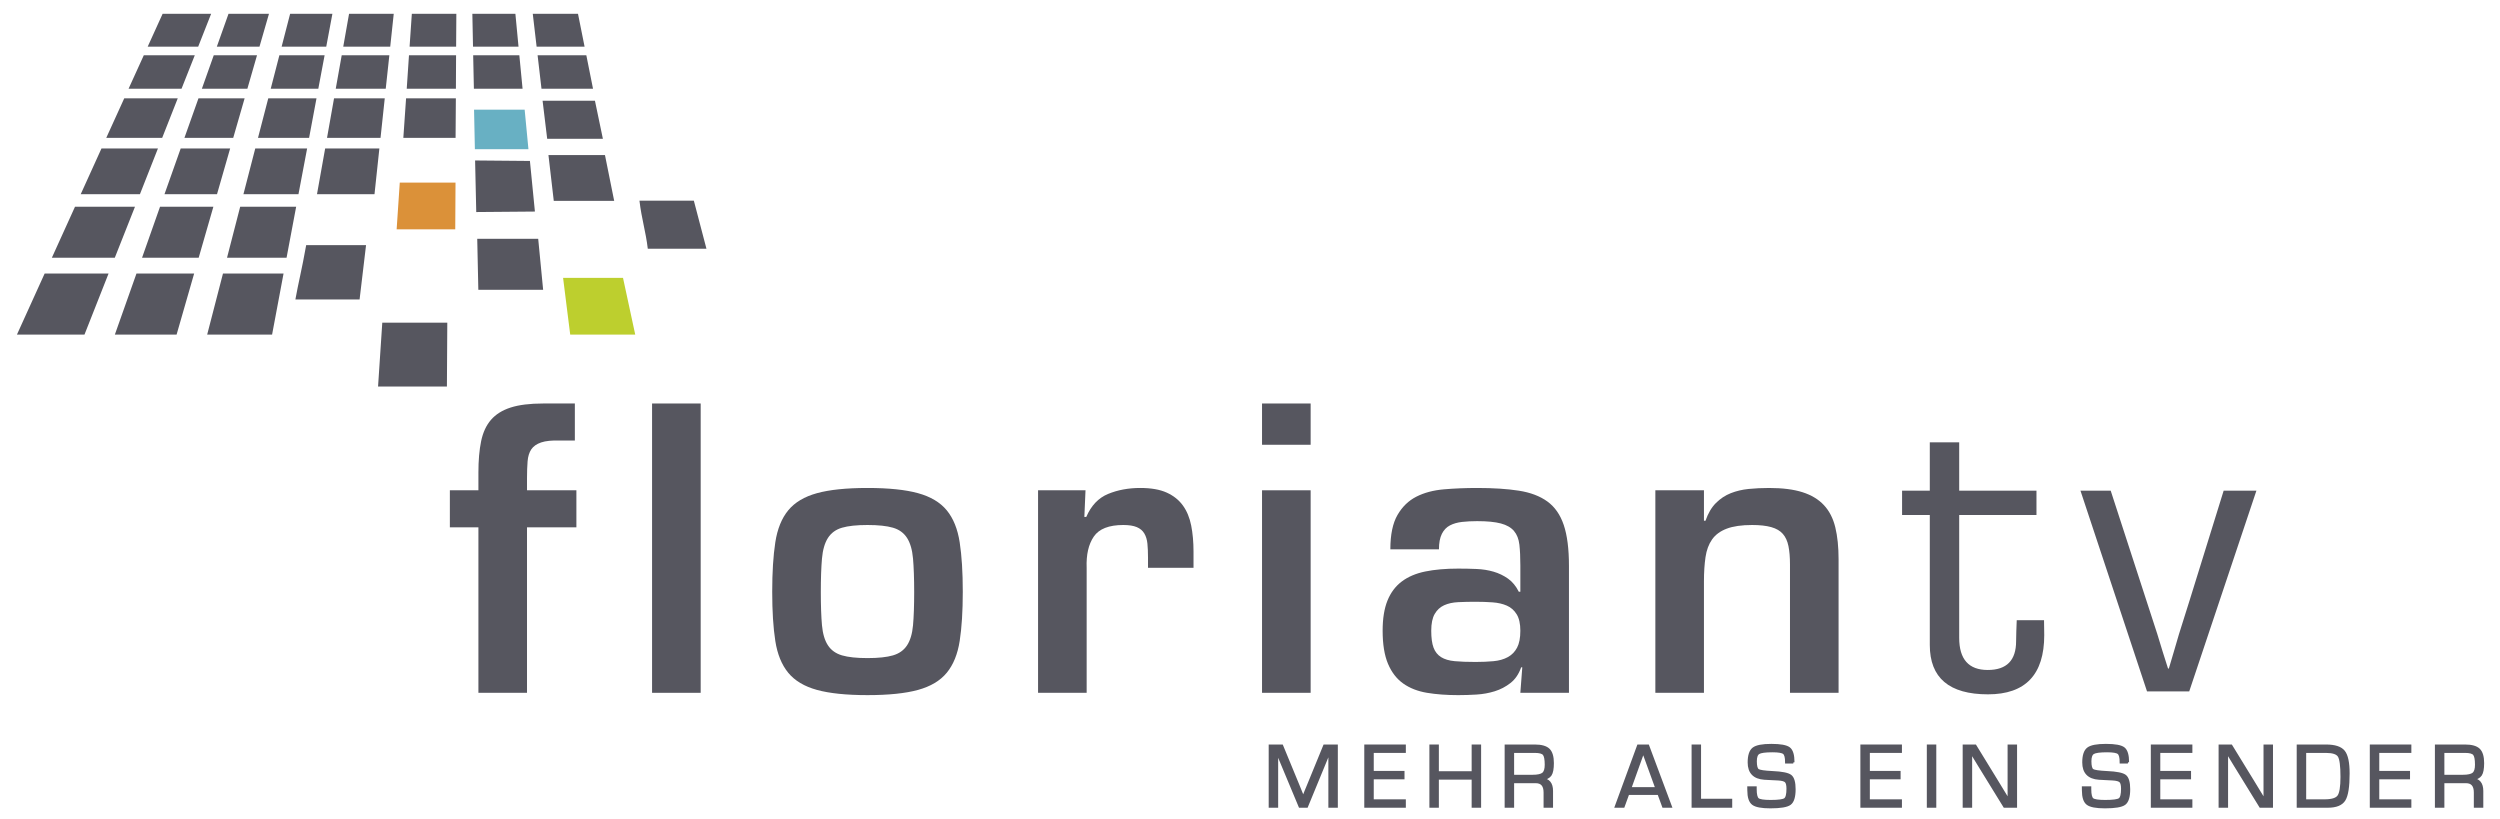 <?xml version="1.0" encoding="UTF-8" standalone="no"?>
<!-- Created with Inkscape (http://www.inkscape.org/) -->

<svg
   xmlns:dc="http://purl.org/dc/elements/1.1/"
   xmlns:cc="http://creativecommons.org/ns#"
   xmlns:rdf="http://www.w3.org/1999/02/22-rdf-syntax-ns#"
   xmlns:svg="http://www.w3.org/2000/svg"
   xmlns="http://www.w3.org/2000/svg"
   xmlns:sodipodi="http://sodipodi.sourceforge.net/DTD/sodipodi-0.dtd"
   xmlns:inkscape="http://www.inkscape.org/namespaces/inkscape"
   width="580"
   height="190"
   id="svg4109"
   version="1.1"
   inkscape:version="0.47 r22583"
   sodipodi:docname="Neues Dokument 4">
  <defs
     id="defs4111">
    <inkscape:perspective
       sodipodi:type="inkscape:persp3d"
       inkscape:vp_x="0 : 526.18109 : 1"
       inkscape:vp_y="0 : 1000 : 0"
       inkscape:vp_z="744.09448 : 526.18109 : 1"
       inkscape:persp3d-origin="372.04724 : 350.78739 : 1"
       id="perspective4117" />
    <inkscape:perspective
       id="perspective4036"
       inkscape:persp3d-origin="0.5 : 0.33333333 : 1"
       inkscape:vp_z="1 : 0.5 : 1"
       inkscape:vp_y="0 : 1000 : 0"
       inkscape:vp_x="0 : 0.5 : 1"
       sodipodi:type="inkscape:persp3d" />
  </defs>
  <sodipodi:namedview
     id="base"
     pagecolor="#ffffff"
     bordercolor="#666666"
     borderopacity="1.0"
     inkscape:pageopacity="0.0"
     inkscape:pageshadow="2"
     inkscape:zoom="1.4385966"
     inkscape:cx="290"
     inkscape:cy="95"
     inkscape:document-units="px"
     inkscape:current-layer="layer1"
     showgrid="false"
     inkscape:window-width="1280"
     inkscape:window-height="1005"
     inkscape:window-x="-4"
     inkscape:window-y="-4"
     inkscape:window-maximized="1" />
  <g
     inkscape:label="Ebene 1"
     inkscape:groupmode="layer"
     id="layer1"
     transform="translate(-79.677,-445.959)">
    <g
       transform="matrix(0.407,0,0,0.407,70.434,350.545)"
       id="g3958">
      <g
         transform="translate(-166.11,623.452)"
         id="text2827"
         style="font-size:219.892px;font-style:normal;font-variant:normal;font-weight:normal;font-stretch:normal;text-align:start;line-height:100%;writing-mode:lr-tb;text-anchor:start;fill:#56565f;fill-opacity:1;stroke:none;font-family:Eurostile LT Demi;-inkscape-font-specification:Eurostile LT Demi">
        <path
           id="path3768"
           style="fill:#56565f;fill-opacity:1"
           d="m 517.38,-109.543 -28.151,0 0,-7.039 c -4e-5,-3.516 0.111,-6.667 0.332,-9.452 0.221,-2.785 0.918,-5.057 2.09,-6.818 1.172,-1.76 3.041,-3.08 5.607,-3.959 2.566,-0.879 6.193,-1.245 10.881,-1.097 l 8.361,0 0,-21.111 -18.031,0 c -7.623,1.6e-4 -13.817,0.77 -18.582,2.308 -4.765,1.539 -8.503,3.884 -11.217,7.036 -2.713,3.152 -4.582,7.22 -5.607,12.203 -1.024,4.984 -1.537,10.92 -1.537,17.81 l 0,10.12 -16.273,0 0,21.111 16.273,0 0,94.331 27.701,0 0,-94.331 28.151,0 z" />
        <path
           id="path3770"
           style="fill:#56565f;fill-opacity:1"
           d="m 588.225,-159.02 -27.708,0 0,164.919 27.708,0 z" />
        <path
           id="path3772"
           style="fill:#56565f;fill-opacity:1"
           d="m 683.312,-110.865 c -12.016,1.2e-4 -21.617,0.99 -28.802,2.969 -7.185,1.98 -12.646,5.242 -16.384,9.787 -3.738,4.545 -6.193,10.629 -7.365,18.249 -1.172,7.621 -1.758,17.004 -1.758,28.148 -1e-5,11.14 0.586,20.484 1.758,28.033 1.172,7.549 3.627,13.597 7.365,18.142 3.738,4.545 9.199,7.808 16.384,9.787 7.185,1.98 16.785,2.969 28.802,2.969 12.021,-1.3e-6 21.624,-0.99 28.809,-2.969 7.185,-1.98 12.646,-5.242 16.384,-9.787 3.738,-4.545 6.193,-10.593 7.365,-18.142 1.172,-7.549 1.758,-16.894 1.758,-28.033 -1.2e-4,-11.144 -0.586,-20.526 -1.758,-28.148 -1.172,-7.621 -3.627,-13.704 -7.365,-18.249 -3.738,-4.545 -9.199,-7.808 -16.384,-9.787 -7.185,-1.98 -16.788,-2.969 -28.809,-2.969 z m 0,21.111 c 6.16,9.5e-5 11,0.513 14.518,1.54 3.518,1.027 6.194,2.97 8.026,5.828 1.832,2.859 2.967,6.78 3.406,11.764 0.438,4.984 0.658,11.361 0.658,19.132 -9e-5,7.766 -0.219,14.069 -0.658,18.907 -0.439,4.838 -1.574,8.65 -3.406,11.435 -1.832,2.785 -4.507,4.691 -8.026,5.717 -3.519,1.027 -8.358,1.54 -14.518,1.54 -6.156,2e-5 -10.993,-0.513 -14.512,-1.54 -3.519,-1.027 -6.194,-2.933 -8.026,-5.717 -1.832,-2.785 -2.967,-6.596 -3.406,-11.435 -0.438,-4.838 -0.658,-11.141 -0.658,-18.907 -4e-5,-7.771 0.219,-14.148 0.658,-19.132 0.438,-4.984 1.574,-8.905 3.406,-11.764 1.832,-2.859 4.507,-4.801 8.026,-5.828 3.519,-1.027 8.356,-1.54 14.512,-1.54 z" />
        <path
           id="path3774"
           style="fill:#56565f;fill-opacity:1"
           d="m 780.54,-109.543 0,115.442 27.701,0 0,-71.246 c -0.291,-7.476 1.066,-13.412 4.07,-17.81 3.004,-4.398 8.611,-6.596 16.82,-6.597 3.225,9.5e-5 5.791,0.403 7.697,1.208 1.906,0.805 3.335,2.014 4.288,3.627 0.953,1.613 1.54,3.556 1.762,5.828 0.221,2.273 0.332,4.874 0.332,7.804 l 0,5.939 25.943,0 0,-9.234 c -1e-4,-5.427 -0.44,-10.374 -1.319,-14.844 -0.879,-4.469 -2.455,-8.28 -4.728,-11.431 -2.273,-3.152 -5.352,-5.608 -9.237,-7.368 -3.886,-1.76 -8.906,-2.64 -15.062,-2.641 -6.742,1.2e-4 -12.862,1.136 -18.36,3.409 -5.498,2.273 -9.639,6.635 -12.421,13.086 l -1.101,0 0.658,-15.173 z" />
        <path
           id="path3776"
           style="fill:#56565f;fill-opacity:1"
           d="m 935.918,-109.543 -27.708,0 0,115.442 27.708,0 z m 0,-49.477 -27.708,0 0,23.527 27.708,0 z" />
        <path
           id="path3778"
           style="fill:#56565f;fill-opacity:1"
           d="m 1029.949,-45.994 c 3.373,5.2e-5 6.599,0.11 9.677,0.329 3.078,0.219 5.79,0.842 8.136,1.869 2.346,1.027 4.215,2.676 5.607,4.949 1.391,2.273 2.087,5.386 2.087,9.341 -10e-5,4.107 -0.623,7.332 -1.869,9.677 -1.246,2.344 -3.005,4.139 -5.278,5.385 -2.273,1.246 -4.985,2.017 -8.136,2.312 -3.152,0.295 -6.56,0.443 -10.224,0.443 -4.689,1.8e-5 -8.646,-0.148 -11.871,-0.443 -3.226,-0.295 -5.828,-1.066 -7.808,-2.312 -1.98,-1.246 -3.409,-3.041 -4.288,-5.385 -0.879,-2.344 -1.319,-5.57 -1.319,-9.677 0,-4.102 0.66,-7.29 1.98,-9.563 1.32,-2.273 3.115,-3.922 5.385,-4.949 2.27,-1.027 4.946,-1.613 8.026,-1.758 3.08,-0.145 6.378,-0.218 9.895,-0.218 z m 25.507,51.893 27.708,0 0,-72.347 c -1e-4,-9.672 -0.99,-17.441 -2.969,-23.306 -1.98,-5.865 -5.095,-10.336 -9.345,-13.414 -4.25,-3.078 -9.673,-5.13 -16.27,-6.157 -6.597,-1.027 -14.514,-1.54 -23.752,-1.54 -6.594,1.2e-4 -12.897,0.257 -18.907,0.772 -6.011,0.515 -11.251,1.907 -15.723,4.177 -4.472,2.271 -8.064,5.752 -10.777,10.445 -2.713,4.693 -4.07,11.216 -4.07,19.568 l 27.708,0 c 0,-3.664 0.55,-6.595 1.651,-8.794 1.1,-2.199 2.639,-3.812 4.617,-4.838 1.977,-1.027 4.286,-1.686 6.925,-1.98 2.639,-0.293 5.498,-0.439 8.576,-0.44 5.717,9.7e-5 10.226,0.44 13.525,1.319 3.299,0.879 5.791,2.309 7.476,4.288 1.684,1.98 2.71,4.582 3.077,7.808 0.367,3.226 0.55,7.185 0.55,11.878 l 0,14.951 -0.879,0 c -1.611,-3.225 -3.662,-5.718 -6.154,-7.479 -2.492,-1.76 -5.241,-3.08 -8.247,-3.959 -3.006,-0.879 -6.232,-1.391 -9.677,-1.537 -3.445,-0.145 -6.925,-0.218 -10.442,-0.218 -7.185,7.1e-5 -13.453,0.549 -18.803,1.647 -5.351,1.098 -9.822,3.004 -13.414,5.717 -3.592,2.713 -6.305,6.342 -8.137,10.885 -1.832,4.543 -2.748,10.259 -2.748,17.149 -10e-6,7.771 1.027,14.075 3.08,18.914 2.053,4.838 4.949,8.576 8.687,11.213 3.738,2.637 8.245,4.397 13.522,5.278 5.277,0.881 11.214,1.322 17.813,1.322 3.369,-1.3e-6 6.849,-0.111 10.442,-0.332 3.592,-0.221 7.037,-0.844 10.334,-1.869 3.297,-1.024 6.302,-2.6 9.016,-4.728 2.713,-2.127 4.73,-5.097 6.05,-8.908 l 0.658,0 z" />
        <path
           id="path3780"
           style="fill:#56565f;fill-opacity:1"
           d="m 1132.411,-109.543 0,115.442 27.701,0 0,-63.549 c 0,-5.131 0.294,-9.712 0.882,-13.743 0.588,-4.031 1.834,-7.402 3.738,-10.113 1.904,-2.711 4.688,-4.763 8.355,-6.157 3.666,-1.393 8.503,-2.09 14.512,-2.09 4.398,9.5e-5 8.026,0.403 10.885,1.208 2.859,0.805 5.059,2.088 6.6,3.849 1.541,1.76 2.605,4.07 3.191,6.929 0.586,2.859 0.879,6.339 0.879,10.442 l 0,73.226 27.701,0 0,-76.085 c -10e-5,-7.037 -0.623,-13.12 -1.869,-18.249 -1.246,-5.129 -3.408,-9.343 -6.486,-12.643 -3.078,-3.299 -7.146,-5.755 -12.203,-7.368 -5.058,-1.613 -11.398,-2.419 -19.021,-2.419 -4.103,1.2e-4 -7.987,0.184 -11.653,0.55 -3.666,0.367 -7.075,1.173 -10.227,2.419 -3.152,1.246 -5.974,3.115 -8.465,5.607 -2.492,2.492 -4.472,5.863 -5.939,10.113 l -0.879,0 0,-17.367 z" />
      </g>
      <g
         transform="translate(-159.638,623.452)"
         id="text2831"
         style="font-size:245.149px;font-style:normal;font-variant:normal;font-weight:normal;font-stretch:normal;text-align:start;line-height:100%;writing-mode:lr-tb;text-anchor:start;fill:#56565f;fill-opacity:1;stroke:none;font-family:Eurostile;-inkscape-font-specification:Eurostile">
        <path
           id="path3816"
           style="fill:#56565f;fill-opacity:1"
           d="m 1343.187,-109.341 0,13.885 -44.05,0 0,70.025 c -10e-5,12.21 5.426,18.314 16.279,18.314 10.773,1.22e-5 16.16,-5.466 16.16,-16.399 l 0.12,-5.626 0.239,-6.344 15.561,0 0.12,8.499 c 0,22.504 -10.693,33.756 -32.08,33.756 -22.105,-1.7e-6 -33.157,-9.377 -33.157,-28.13 l 0,-4.07 0,-70.025 -15.8,0 0,-13.885 15.8,0 0,-27.531 16.758,0 0,27.531 z" />
        <path
           id="path3818"
           style="fill:#56565f;fill-opacity:1"
           d="m 1468.564,-109.341 -38.304,114.435 -24.06,0 -37.945,-114.435 17.237,0 20.23,62.245 6.344,19.511 2.993,9.816 3.112,9.816 0.479,0 2.873,-9.696 2.873,-9.816 6.105,-19.392 19.392,-62.484 z" />
      </g>
      <g
         transform="translate(-183.368,614.823)"
         id="text2835"
         style="font-size:51.816px;font-style:normal;font-variant:normal;font-weight:normal;font-stretch:normal;text-align:start;line-height:100%;writing-mode:lr-tb;text-anchor:start;fill:#56565f;fill-opacity:1;stroke:#56565f;stroke-width:1.5;stroke-miterlimit:4;stroke-opacity:1;font-family:Eurostile;-inkscape-font-specification:Eurostile">
        <path
           id="path3783"
           style="fill:#56565f;fill-opacity:1;stroke:#56565f;stroke-opacity:1"
           d="m 967.924,44.75 0,34.535 -3.896,0 0,-27.628 0,-2.075 0.025,-1.037 0.025,-1.037 -0.101,0 -0.304,0.81 c -0.152,0.405 -0.253,0.666 -0.304,0.784 l -0.658,1.619 -11.765,28.564 -3.896,0 -11.79,-28.236 -0.683,-1.594 -0.304,-0.81 c -0.084,-0.186 -0.186,-0.447 -0.304,-0.784 l -0.101,0 0.025,0.936 0.025,0.961 0,1.898 0,27.628 -3.896,0 0,-34.535 6.755,0 9.209,22.34 1.467,3.618 0.734,1.796 0.708,1.796 0.101,0 0.708,-1.796 c 0.354,-0.86 0.59,-1.459 0.708,-1.796 l 1.493,-3.593 9.159,-22.366 z" />
        <path
           id="path3785"
           style="fill:#56565f;fill-opacity:1;stroke:#56565f;stroke-opacity:1"
           d="m 988.397,48.039 0,11.765 17.533,0 0,3.289 -17.533,0 0,12.903 18.292,0 0,3.289 -22.189,0 0,-34.535 22.189,0 0,3.289 z" />
        <path
           id="path3787"
           style="fill:#56565f;fill-opacity:1;stroke:#56565f;stroke-opacity:1"
           d="m 1049.597,44.75 0,34.535 -3.896,0 0,-16.015 -20.19,0 0,16.015 -3.896,0 0,-34.535 3.896,0 0,15.231 20.19,0 0,-15.231 z" />
        <path
           id="path3789"
           style="fill:#56565f;fill-opacity:1;stroke:#56565f;stroke-opacity:1"
           d="m 1064.514,79.285 0,-34.535 16.445,0 c 3.711,3.4e-5 6.325,0.734 7.843,2.201 1.518,1.467 2.277,4.014 2.277,7.641 -10e-5,3.188 -0.413,5.41 -1.24,6.667 -0.827,1.257 -2.404,2.07 -4.731,2.442 l 0,0.076 c 3.66,0.27 5.49,2.496 5.49,6.679 l 0,8.83 -3.896,0 0,-7.944 c -10e-5,-4.031 -1.746,-6.047 -5.237,-6.047 l -1.29,0 -11.765,0 0,13.991 z m 3.896,-17.28 11.259,0 c 2.969,1.7e-5 4.993,-0.451 6.072,-1.354 1.079,-0.902 1.619,-2.602 1.619,-5.098 -10e-5,-3.12 -0.401,-5.153 -1.202,-6.097 -0.801,-0.945 -2.517,-1.417 -5.149,-1.417 l -12.6,0 z" />
        <path
           id="path3791"
           style="fill:#56565f;fill-opacity:1;stroke:#56565f;stroke-opacity:1"
           d="m 1151.572,71.973 -17.483,0 -2.657,7.312 -4.124,0 12.65,-34.535 5.465,0 12.903,34.535 -4.073,0 z m -1.139,-2.935 -7.666,-21.101 -7.565,21.101 z" />
        <path
           id="path3793"
           style="fill:#56565f;fill-opacity:1;stroke:#56565f;stroke-opacity:1"
           d="m 1174.969,44.75 0,30.917 17.761,0 0,3.618 -21.657,0 0,-34.535 z" />
        <path
           id="path3795"
           style="fill:#56565f;fill-opacity:1;stroke:#56565f;stroke-opacity:1"
           d="m 1228.242,54.111 -3.871,0 c 0,-2.783 -0.464,-4.55 -1.391,-5.3 -0.928,-0.751 -3.112,-1.126 -6.553,-1.126 -4.082,3.2e-5 -6.713,0.358 -7.894,1.075 -1.181,0.717 -1.771,2.315 -1.771,4.794 0,2.783 0.464,4.478 1.392,5.085 0.928,0.607 3.685,1.02 8.273,1.24 5.381,0.236 8.8,0.919 10.259,2.049 1.459,1.13 2.188,3.66 2.188,7.59 0,4.251 -0.839,7 -2.517,8.248 -1.678,1.248 -5.385,1.872 -11.12,1.872 -4.976,0 -8.286,-0.628 -9.931,-1.885 -1.645,-1.257 -2.467,-3.791 -2.467,-7.603 l -0.025,-1.543 3.871,0 0,0.86 c 0,3.087 0.472,5.005 1.417,5.756 0.945,0.751 3.365,1.126 7.261,1.126 4.47,3e-6 7.219,-0.375 8.248,-1.126 1.029,-0.751 1.543,-2.754 1.543,-6.009 0,-2.108 -0.35,-3.513 -1.05,-4.213 -0.7,-0.7 -2.163,-1.117 -4.39,-1.252 l -4.048,-0.202 -3.846,-0.202 c -5.853,-0.405 -8.779,-3.441 -8.779,-9.108 0,-3.93 0.852,-6.553 2.555,-7.869 1.704,-1.316 5.102,-1.973 10.196,-1.973 5.161,3.5e-5 8.526,0.611 10.095,1.834 1.569,1.223 2.353,3.85 2.353,7.881 z" />
        <path
           id="path3797"
           style="fill:#56565f;fill-opacity:1;stroke:#56565f;stroke-opacity:1"
           d="m 1271.184,48.039 0,11.765 17.533,0 0,3.289 -17.533,0 0,12.903 18.292,0 0,3.289 -22.189,0 0,-34.535 22.189,0 0,3.289 z" />
        <path
           id="path3799"
           style="fill:#56565f;fill-opacity:1;stroke:#56565f;stroke-opacity:1"
           d="m 1309.06,44.75 0,34.535 -3.896,0 0,-34.535 z" />
        <path
           id="path3801"
           style="fill:#56565f;fill-opacity:1;stroke:#56565f;stroke-opacity:1"
           d="m 1355.104,44.75 0,34.535 -6.401,0 -14.472,-23.504 -2.353,-3.871 -1.164,-1.923 -1.164,-1.923 -0.101,0 0.025,1.29 0.025,1.316 0,2.581 0,26.034 -3.896,0 0,-34.535 6.376,0 12.625,20.595 3.289,5.414 1.645,2.682 1.619,2.707 0.101,0 -0.025,-1.29 -0.025,-1.316 0,-2.581 0,-26.212 z" />
        <path
           id="path3803"
           style="fill:#56565f;fill-opacity:1;stroke:#56565f;stroke-opacity:1"
           d="m 1418.962,54.111 -3.871,0 c 0,-2.783 -0.464,-4.55 -1.391,-5.3 -0.928,-0.751 -3.112,-1.126 -6.553,-1.126 -4.082,3.2e-5 -6.713,0.358 -7.894,1.075 -1.181,0.717 -1.771,2.315 -1.771,4.794 0,2.783 0.464,4.478 1.392,5.085 0.928,0.607 3.685,1.02 8.273,1.24 5.381,0.236 8.8,0.919 10.259,2.049 1.459,1.13 2.188,3.66 2.188,7.59 0,4.251 -0.839,7 -2.517,8.248 -1.678,1.248 -5.385,1.872 -11.12,1.872 -4.976,0 -8.286,-0.628 -9.931,-1.885 -1.645,-1.257 -2.467,-3.791 -2.467,-7.603 l -0.025,-1.543 3.871,0 0,0.86 c 0,3.087 0.472,5.005 1.417,5.756 0.945,0.751 3.365,1.126 7.261,1.126 4.47,3e-6 7.219,-0.375 8.248,-1.126 1.029,-0.751 1.543,-2.754 1.543,-6.009 0,-2.108 -0.35,-3.513 -1.05,-4.213 -0.7,-0.7 -2.163,-1.117 -4.39,-1.252 l -4.048,-0.202 -3.846,-0.202 c -5.853,-0.405 -8.779,-3.441 -8.779,-9.108 0,-3.93 0.852,-6.553 2.555,-7.869 1.704,-1.316 5.102,-1.973 10.196,-1.973 5.161,3.5e-5 8.526,0.611 10.095,1.834 1.569,1.223 2.353,3.85 2.353,7.881 z" />
        <path
           id="path3805"
           style="fill:#56565f;fill-opacity:1;stroke:#56565f;stroke-opacity:1"
           d="m 1436.745,48.039 0,11.765 17.533,0 0,3.289 -17.533,0 0,12.903 18.292,0 0,3.289 -22.189,0 0,-34.535 22.189,0 0,3.289 z" />
        <path
           id="path3807"
           style="fill:#56565f;fill-opacity:1;stroke:#56565f;stroke-opacity:1"
           d="m 1500.989,44.75 0,34.535 -6.401,0 -14.472,-23.504 -2.353,-3.871 -1.164,-1.923 -1.164,-1.923 -0.101,0 0.025,1.29 0.025,1.316 0,2.581 0,26.034 -3.896,0 0,-34.535 6.376,0 12.625,20.595 3.289,5.414 1.645,2.682 1.619,2.707 0.101,0 -0.025,-1.29 -0.025,-1.316 0,-2.581 0,-26.212 z" />
        <path
           id="path3809"
           style="fill:#56565f;fill-opacity:1;stroke:#56565f;stroke-opacity:1"
           d="m 1516.007,79.285 0,-34.535 15.99,0 c 4.942,3.4e-5 8.29,1.088 10.044,3.264 1.754,2.176 2.631,6.342 2.631,12.499 -10e-5,7.489 -0.78,12.49 -2.34,15.003 -1.56,2.513 -4.676,3.77 -9.349,3.77 z m 3.896,-3.289 11.259,0 c 4.132,3e-6 6.797,-0.826 7.995,-2.479 1.198,-1.653 1.796,-5.338 1.796,-11.056 -10e-5,-6.275 -0.519,-10.247 -1.556,-11.917 -1.037,-1.67 -3.521,-2.505 -7.451,-2.505 l -12.043,0 z" />
        <path
           id="path3811"
           style="fill:#56565f;fill-opacity:1;stroke:#56565f;stroke-opacity:1"
           d="m 1561.568,48.039 0,11.765 17.533,0 0,3.289 -17.533,0 0,12.903 18.292,0 0,3.289 -22.189,0 0,-34.535 22.189,0 0,3.289 z" />
        <path
           id="path3813"
           style="fill:#56565f;fill-opacity:1;stroke:#56565f;stroke-opacity:1"
           d="m 1594.785,79.285 0,-34.535 16.445,0 c 3.711,3.4e-5 6.325,0.734 7.843,2.201 1.518,1.467 2.277,4.014 2.277,7.641 0,3.188 -0.413,5.41 -1.24,6.667 -0.827,1.257 -2.404,2.07 -4.731,2.442 l 0,0.076 c 3.66,0.27 5.49,2.496 5.49,6.679 l 0,8.83 -3.896,0 0,-7.944 c 0,-4.031 -1.746,-6.047 -5.237,-6.047 l -1.29,0 -11.765,0 0,13.991 z m 3.896,-17.28 11.259,0 c 2.969,1.7e-5 4.993,-0.451 6.072,-1.354 1.079,-0.902 1.619,-2.602 1.619,-5.098 0,-3.12 -0.401,-5.153 -1.202,-6.097 -0.801,-0.945 -2.518,-1.417 -5.149,-1.417 l -12.6,0 z" />
      </g>
      <g
         transform="translate(-140.223,142.38)"
         id="g3726">
        <path
           style="fill:#56565f;fill-opacity:1;stroke:none"
           d="m 255.625,99.925 -8.5,18.719 28.781,0 7.375,-18.719 -27.656,0 z"
           id="path3724" />
        <path
           style="fill:#56565f;fill-opacity:1;stroke:none"
           d="m 293.188,99.925 c -2.142,6.027 -2.809,7.885 -6.656,18.719 l 24.312,0 5.406,-18.719 -23.062,0 z"
           id="path3722" />
        <path
           style="fill:#56565f;fill-opacity:1;stroke:none"
           d="m 328.312,99.925 c -1.002,3.869 -3.345,12.934 -4.844,18.719 l 25.438,0 3.5,-18.719 -24.094,0 z"
           id="path3720" />
        <path
           style="fill:#56565f;fill-opacity:1;stroke:none"
           d="m 361.906,99.925 c -0.798,4.489 -2.202,12.474 -3.312,18.719 l 26.781,0 2,-18.719 -25.469,0 z"
           id="path3718" />
        <path
           style="fill:#56565f;fill-opacity:1;stroke:none"
           d="m 397.688,99.925 c -0.388,5.701 -0.797,11.614 -1.281,18.719 l 26.531,0 0.125,-18.719 -25.375,0 z"
           id="path3716" />
        <path
           style="fill:#56565f;fill-opacity:1;stroke:none"
           d="m 432.188,99.925 c 0.103,5.205 0.26,12.926 0.375,18.719 l 25.938,0 -1.781,-18.719 -24.531,0 z"
           id="path3714" />
        <path
           style="fill:#56565f;fill-opacity:1;stroke:none"
           d="m 466.625,99.925 c 0.654,5.649 1.37,11.663 2.188,18.719 l 27.344,0 -3.75,-18.719 -25.781,0 z"
           id="path3712" />
        <path
           style="fill:#56565f;fill-opacity:1;stroke:none"
           d="m 244.906,123.55 -8.688,19.094 30.188,0 7.562,-19.094 -29.062,0 z"
           id="path3710" />
        <path
           style="fill:#56565f;fill-opacity:1;stroke:none"
           d="m 284.781,123.55 c -1.887,5.316 -4.654,13.101 -6.781,19.094 l 25.938,0 5.5,-19.094 -24.656,0 z"
           id="path3708" />
        <path
           style="fill:#56565f;fill-opacity:1;stroke:none"
           d="m 322.188,123.55 c -1.643,6.344 -2.918,11.295 -4.938,19.094 l 27.125,0 3.594,-19.094 -25.781,0 z"
           id="path3706" />
        <path
           style="fill:#56565f;fill-opacity:1;stroke:none"
           d="m 357.719,123.55 c -1.205,6.776 -1.968,11.004 -3.406,19.094 l 28.5,0 2.062,-19.094 -27.156,0 z"
           id="path3704" />
        <path
           style="fill:#56565f;fill-opacity:1;stroke:none"
           d="m 396.062,123.55 c -0.516,7.566 -0.696,10.511 -1.281,19.094 l 28.031,0 0.094,-19.094 -26.844,0 z"
           id="path3702" />
        <path
           style="fill:#56565f;fill-opacity:1;stroke:none"
           d="m 432.656,123.55 c 0.12,6.043 0.276,12.614 0.406,19.094 l 27.75,0 -1.844,-19.094 -26.312,0 z"
           id="path3700" />
        <path
           style="fill:#56565f;fill-opacity:1;stroke:none"
           d="m 469.375,123.55 c 0.871,7.517 1.227,10.551 2.219,19.094 l 29.375,0 -3.812,-19.094 -27.781,0 z"
           id="path3698" />
        <path
           style="fill:#56565f;fill-opacity:1;stroke:none"
           d="m 233.75,148.112 -10.25,22.531 31.875,0 8.875,-22.531 -30.5,0 z"
           id="path3696" />
        <path
           style="fill:#56565f;fill-opacity:1;stroke:none"
           d="m 276.062,148.112 c -2.577,7.261 -5.212,14.67 -8,22.531 l 27.812,0 6.5,-22.531 -26.312,0 z"
           id="path3694" />
        <path
           style="fill:#56565f;fill-opacity:1;stroke:none"
           d="M 315.844,148.112 C 313.358,157.714 312.795,159.843 310,170.643 l 29.125,0 4.219,-22.531 -27.5,0 z"
           id="path3692" />
        <path
           style="fill:#56565f;fill-opacity:1;stroke:none"
           d="m 353.344,148.112 c -1.76,9.899 -2.056,11.593 -4,22.531 l 30.5,0 2.406,-22.531 -28.906,0 z"
           id="path3690" />
        <path
           style="fill:#56565f;fill-opacity:1;stroke:none"
           d="m 394.406,148.112 c -0.71,10.396 -0.801,11.4 -1.562,22.531 l 29.781,0 0.156,-22.531 -28.375,0 z"
           id="path3688" />
        <path
           style="fill:#56565f;fill-opacity:1;stroke:none"
           d="m 472.219,149.456 c 1.202,10.352 1.333,10.611 2.625,21.719 l 31.75,0 -4.531,-21.719 -29.844,0 z"
           id="path3686" />
        <path
           style="fill:#68b0c3;fill-opacity:1;stroke:none"
           d="m 433.156,154.581 c 0.156,7.763 0.305,14.429 0.469,22.531 l 30.531,0 L 462,154.581 l -28.844,0 z"
           id="path3684" />
        <path
           style="fill:#56565f;fill-opacity:1;stroke:none"
           d="m 220.781,176.675 -11.844,26.094 33.75,0 10.281,-26.094 -32.188,0 z"
           id="path3682" />
        <path
           style="fill:#56565f;fill-opacity:1;stroke:none"
           d="m 265.938,176.675 c -3.274,9.232 -5.882,16.586 -9.25,26.094 l 29.938,0 7.5,-26.094 -28.188,0 z"
           id="path3680" />
        <path
           style="fill:#56565f;fill-opacity:1;stroke:none"
           d="m 308.438,176.675 c -3.08,11.903 -3.591,13.875 -6.75,26.094 l 31.375,0 4.938,-26.094 -29.562,0 z"
           id="path3678" />
        <path
           style="fill:#56565f;fill-opacity:1;stroke:none"
           d="m 348.281,176.675 c -2.27,12.772 -2.356,13.151 -4.656,26.094 l 32.781,0 2.781,-26.094 -30.906,0 z"
           id="path3676" />
        <path
           style="fill:#56565f;fill-opacity:1;stroke:none"
           d="m 475.562,180.456 c 1.276,10.96 1.749,15.104 3.031,26.094 l 34.438,0 -5.25,-26.094 -32.219,0 z"
           id="path3674" />
        <path
           style="fill:#56565f;fill-opacity:1;stroke:none"
           d="m 433.75,183.518 0.656,29.406 33.438,-0.281 L 465,183.8 433.75,183.518 z"
           id="path3672" />
        <path
           style="fill:#db9139;fill-opacity:1;stroke:none"
           d="m 390.812,196.143 c -0.739,10.806 -1.04,15.814 -1.781,26.625 l 33.406,0 0.156,-26.625 -31.781,0 z"
           id="path3670" />
        <path
           style="fill:#56565f;fill-opacity:1;stroke:none"
           d="m 527.438,206.425 c 1.216,10.41 3.596,17.562 4.75,27.406 l 33.438,0 -7.188,-27.406 -31,0 z"
           id="path3668" />
        <path
           style="fill:#56565f;fill-opacity:1;stroke:none"
           d="m 205.688,209.893 -13.188,29.062 35.875,0 11.5,-29.062 -34.188,0 z"
           id="path3666" />
        <path
           style="fill:#56565f;fill-opacity:1;stroke:none"
           d="m 254.156,209.893 c -3.495,9.867 -6.877,19.524 -10.25,29.062 l 32.281,0 8.375,-29.062 -30.406,0 z"
           id="path3664" />
        <path
           style="fill:#56565f;fill-opacity:1;stroke:none"
           d="m 299.844,209.893 c -2.706,10.47 -4.932,19.118 -7.5,29.062 l 33.938,0 5.469,-29.062 -31.906,0 z"
           id="path3662" />
        <path
           style="fill:#56565f;fill-opacity:1;stroke:none"
           d="m 434.969,228.175 c 0.215,10.437 0.416,19.155 0.625,29.062 l 36.938,0 -2.812,-29.062 -34.75,0 z"
           id="path3660" />
        <path
           style="fill:#56565f;fill-opacity:1;stroke:none"
           d="m 337.469,231.768 c -2.536,14.277 -4.482,21.565 -6.156,31 l 36.594,0 3.688,-31 -34.125,0 z"
           id="path3658" />
        <path
           style="fill:#56565f;fill-opacity:1;stroke:none"
           d="m 188.375,247.987 -15.781,34.781 38.5,0 13.719,-34.781 -36.438,0 z"
           id="path3656" />
        <path
           style="fill:#56565f;fill-opacity:1;stroke:none"
           d="m 240.719,247.987 c -4.478,12.669 -8.557,24.117 -12.312,34.781 l 35.188,0 10,-34.781 -32.875,0 z"
           id="path3654" />
        <path
           style="fill:#56565f;fill-opacity:1;stroke:none"
           d="m 290.031,247.987 c -2.986,11.569 -6.513,25.121 -9,34.781 l 37,0 6.531,-34.781 -34.531,0 z"
           id="path3652" />
        <path
           style="fill:#bdcf2e;fill-opacity:1;stroke:none"
           d="m 483.906,250.425 c 1.345,11.457 2.914,22.639 4.062,32.344 l 37.062,0 -6.969,-32.344 -34.156,0 z"
           id="path3650" />
        <path
           style="fill:#56565f;fill-opacity:1;stroke:none"
           d="m 380.844,275.987 c -0.787,11.394 -1.739,26.814 -2.406,36.406 l 39.25,0 0.219,-36.406 -37.062,0 z"
           id="path3615" />
      </g>
    </g>
  </g>
</svg>
